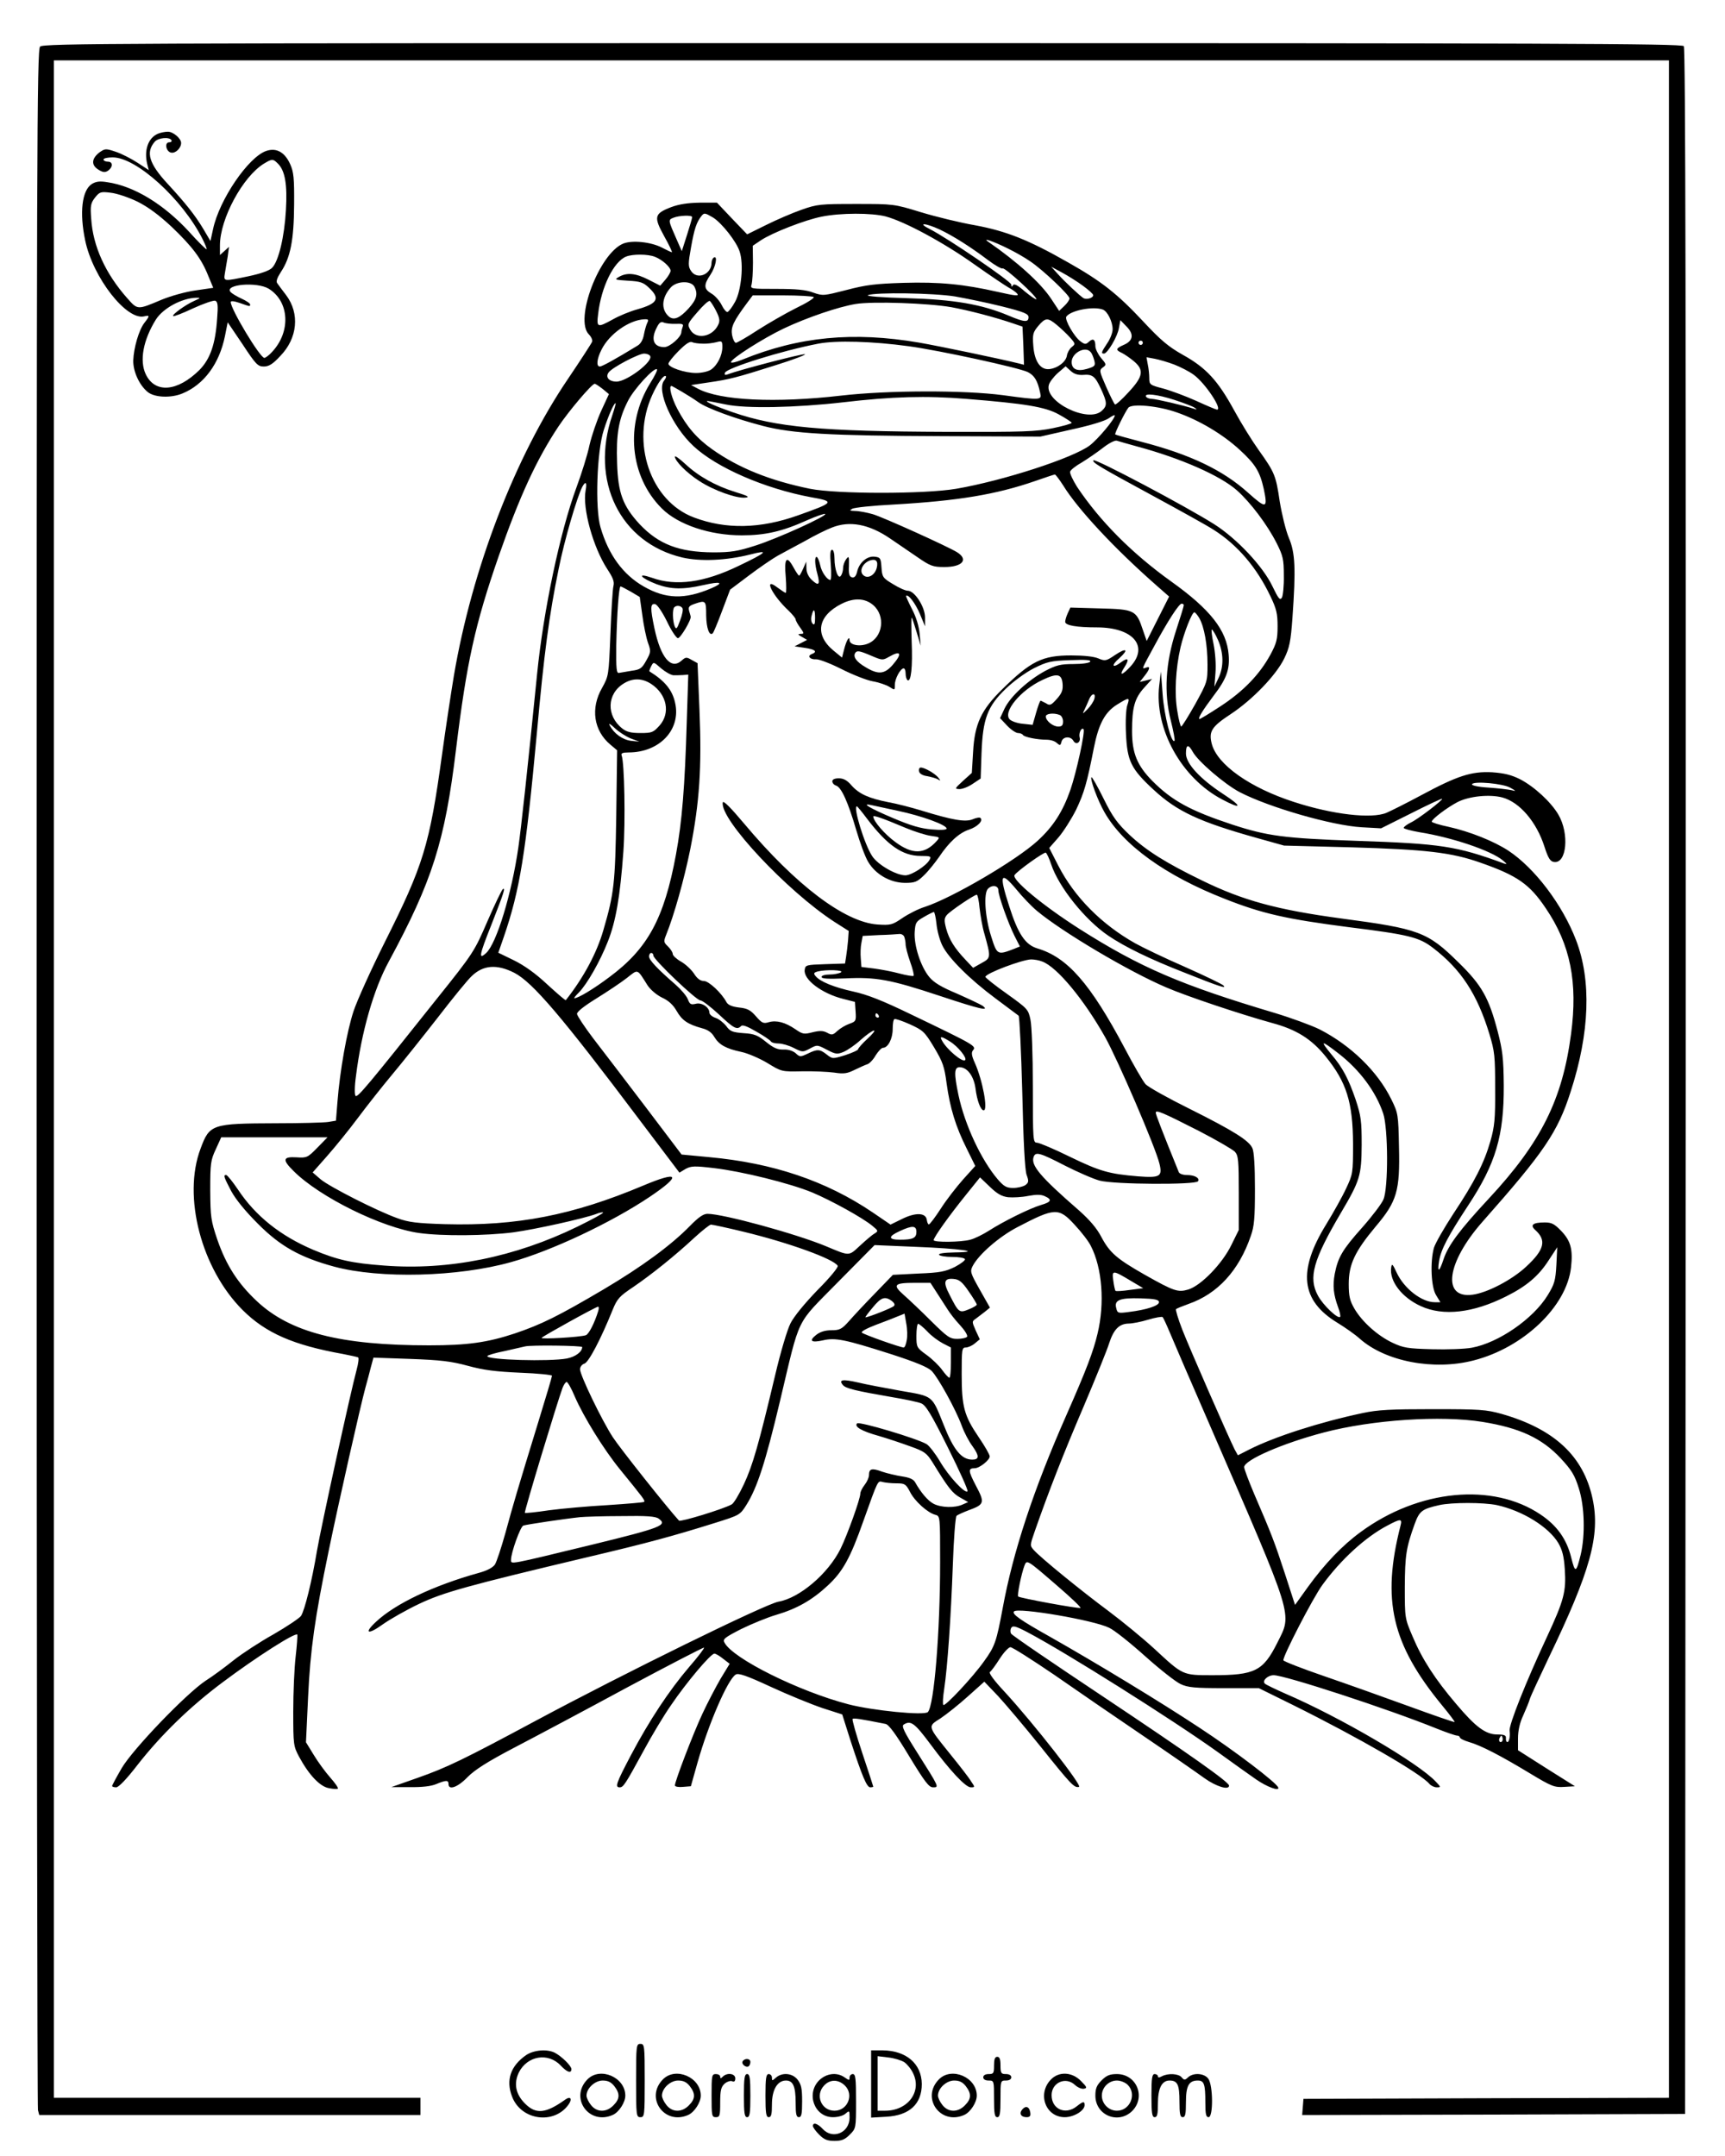 <?xml version="1.0" standalone="no"?>
<!DOCTYPE svg PUBLIC "-//W3C//DTD SVG 20010904//EN"
 "http://www.w3.org/TR/2001/REC-SVG-20010904/DTD/svg10.dtd">
<svg version="1.0" xmlns="http://www.w3.org/2000/svg"
 width="800pt" height="1000pt" viewBox="0 0 800 1000"
 preserveAspectRatio="xMidYMid meet">

<g transform="translate(0,1000) scale(0.1,-0.1)"
fill="#000000" stroke="none">
<path d="M186 9784 c-15 -14 -16 -462 -16 -4782 0 -2622 3 -4777 6 -4789 l6
-23 884 0 884 0 0 40 0 40 -850 0 -850 0 0 4725 0 4725 3745 0 3745 0 0 -4725
0 -4725 -847 -2 -848 -3 -3 -38 -3 -37 888 2 888 3 3 4789 c1 3532 -1 4792 -9
4802 -10 12 -628 14 -3810 14 -3439 0 -3799 -1 -3813 -16z"/>
<path d="M733 9380 c-46 -19 -66 -77 -50 -142 l7 -27 -52 34 c-29 19 -74 42
-101 51 -47 16 -50 15 -76 -3 -36 -28 -39 -58 -6 -79 20 -13 31 -15 44 -7 25
16 26 43 2 43 -12 0 -21 5 -21 10 0 6 19 10 43 10 110 0 323 -194 416 -378 12
-24 21 -46 19 -48 -2 -2 -39 34 -81 81 -118 128 -255 212 -380 230 -35 6 -53
3 -72 -9 -45 -30 -57 -132 -30 -261 36 -173 193 -374 275 -352 25 6 25 2 0
-30 -26 -33 -50 -117 -52 -175 -1 -52 29 -116 68 -147 32 -25 107 -28 160 -6
100 41 171 138 197 265 l13 65 69 -102 c61 -93 71 -103 98 -103 24 0 42 11 77
49 80 82 91 197 27 282 -18 23 -36 48 -41 55 -7 8 -1 25 17 53 44 66 60 148
61 311 1 124 -2 152 -18 188 -25 56 -64 78 -111 62 -83 -28 -218 -226 -247
-363 l-12 -55 -33 56 c-39 65 -83 120 -166 210 -86 93 -102 146 -59 195 16 18
67 23 77 7 3 -5 -1 -10 -10 -10 -24 0 -15 -44 9 -48 20 -4 46 21 46 45 0 21
-38 53 -62 52 -13 0 -33 -4 -45 -9z m556 -139 c33 -33 44 -96 37 -216 -7 -123
-34 -237 -64 -267 -12 -13 -52 -27 -108 -39 -120 -25 -117 -25 -111 14 3 17 9
52 13 77 l6 45 -21 -19 -21 -19 0 45 c0 123 106 319 204 379 38 23 42 23 65 0z
m-652 -176 c50 -25 100 -62 159 -117 96 -92 138 -147 170 -228 l23 -55 -82
-12 c-45 -6 -116 -26 -157 -43 -114 -48 -111 -48 -160 7 -101 114 -159 241
-167 368 -5 62 -2 73 18 99 21 26 26 28 73 22 28 -3 84 -22 123 -41z m609
-404 c96 -59 104 -199 16 -293 -14 -16 -31 -28 -36 -28 -20 0 -156 226 -156
259 0 6 15 5 41 -4 49 -17 49 -18 49 -7 0 5 -18 17 -40 27 -22 10 -45 24 -51
31 -29 35 122 48 177 15z m-346 -57 c-39 -17 -104 -64 -97 -70 3 -3 44 13 93
36 48 22 95 38 102 35 12 -4 14 -21 9 -83 -8 -118 -32 -187 -82 -238 -102
-101 -206 -110 -249 -20 -30 63 -12 159 47 254 34 53 120 99 187 101 22 0 21
-1 -10 -15z"/>
<path d="M3112 9039 c-78 -30 -81 -45 -32 -134 23 -41 39 -75 36 -75 -3 0 -24
10 -47 22 -51 26 -138 35 -179 18 -111 -46 -227 -353 -159 -421 11 -11 18 -27
15 -34 -3 -8 -53 -85 -111 -171 -246 -362 -446 -882 -530 -1378 -13 -78 -38
-242 -55 -366 -58 -421 -86 -512 -267 -873 -63 -126 -127 -268 -143 -316 -31
-93 -64 -279 -75 -422 l-7 -87 -36 -6 c-20 -3 -129 -6 -242 -6 -298 -1 -308
-4 -350 -118 -84 -222 4 -557 195 -748 107 -107 236 -163 465 -204 36 -7 68
-14 71 -16 4 -2 1 -28 -7 -57 -28 -103 -165 -729 -184 -840 -23 -139 -57 -276
-74 -302 -8 -11 -65 -49 -127 -85 -63 -35 -147 -90 -186 -121 -40 -32 -98 -75
-130 -95 -91 -61 -335 -315 -388 -404 -25 -43 -45 -80 -45 -84 0 -3 8 -6 19
-6 11 0 48 38 98 103 111 142 245 272 398 386 152 114 338 233 344 219 1 -5
-2 -51 -8 -103 -6 -51 -11 -165 -11 -253 0 -155 1 -161 27 -210 46 -85 97
-139 139 -146 20 -4 38 -5 41 -2 3 3 -13 26 -36 52 -23 26 -58 74 -77 106
l-35 57 10 213 c10 214 31 364 95 673 46 224 147 672 171 760 8 28 19 70 25
94 l12 44 171 -6 c140 -5 190 -11 267 -32 73 -20 130 -27 243 -32 81 -3 147
-10 147 -14 0 -5 -29 -102 -64 -216 -97 -316 -115 -377 -152 -513 -19 -68 -41
-135 -49 -147 -10 -14 -36 -28 -73 -38 -209 -58 -389 -143 -479 -228 -57 -53
-37 -61 31 -12 35 25 111 68 170 96 112 53 218 83 791 219 267 63 385 95 583
157 111 35 114 36 143 82 51 81 89 199 156 481 96 404 70 350 268 552 l171
173 189 -8 c209 -8 320 -24 182 -26 -49 -1 -76 -5 -72 -11 3 -5 30 -10 60 -10
30 0 57 -4 60 -10 3 -5 -18 -21 -46 -36 -45 -22 -69 -27 -170 -31 l-118 -6
-83 -86 c-46 -47 -100 -105 -121 -129 -33 -37 -43 -42 -81 -42 -29 0 -52 -7
-70 -21 -36 -28 -25 -38 30 -26 58 14 104 4 317 -64 114 -37 170 -60 188 -78
30 -31 110 -175 139 -253 11 -31 34 -75 51 -97 31 -44 31 -61 -2 -61 -50 0
-87 45 -134 165 -54 134 -46 128 -197 154 -73 13 -163 30 -200 39 -70 16 -90
13 -69 -12 13 -16 59 -27 227 -56 60 -10 122 -23 136 -29 21 -8 46 -48 124
-205 54 -108 95 -199 91 -203 -12 -12 -87 69 -128 139 -22 37 -50 73 -62 80
-47 27 -312 106 -322 96 -15 -15 21 -36 100 -58 38 -11 104 -33 145 -48 68
-24 78 -32 105 -75 73 -119 92 -143 128 -163 l37 -21 -25 -11 c-36 -17 -100
-15 -135 3 -27 14 -59 52 -86 100 -8 14 -26 22 -60 27 -27 4 -69 14 -93 22
-48 18 -61 14 -61 -16 0 -11 -9 -31 -20 -45 -11 -14 -20 -32 -20 -40 0 -25
-61 -194 -92 -257 -58 -116 -190 -228 -288 -245 -61 -11 -715 -332 -1125 -552
-330 -177 -411 -217 -548 -265 l-122 -43 86 0 c55 -1 99 4 122 14 46 19 57 19
57 0 0 -30 43 -15 89 33 34 34 92 71 216 136 94 49 329 174 523 279 194 104
355 187 357 185 3 -2 -28 -43 -69 -90 -93 -109 -185 -248 -270 -409 -69 -131
-75 -149 -52 -149 17 0 26 14 111 170 37 69 94 164 127 211 71 105 184 239
201 239 7 0 25 -11 41 -24 l30 -23 -42 -69 c-22 -38 -61 -112 -85 -164 -43
-92 -127 -312 -127 -331 0 -6 17 -9 37 -7 l37 3 31 110 c50 177 140 386 177
408 12 8 49 -4 163 -57 80 -37 188 -81 238 -98 l93 -30 37 -117 c56 -172 77
-221 93 -221 8 0 14 2 14 3 0 2 -23 72 -51 156 -28 84 -48 155 -45 158 5 5 33
1 153 -23 15 -3 47 -46 109 -149 73 -120 92 -145 111 -145 29 0 30 -2 -75 164
-59 93 -72 120 -61 127 33 21 51 7 124 -91 91 -123 163 -200 187 -200 20 0 20
1 2 27 -9 16 -52 71 -94 123 -111 138 -109 131 -48 170 28 19 85 64 127 102
l76 68 64 -67 c35 -38 123 -142 196 -233 144 -180 157 -193 179 -188 18 3
-209 293 -344 440 -49 52 -76 89 -69 93 6 4 26 31 45 61 19 30 42 54 50 54 9
0 100 -58 203 -128 102 -71 287 -198 411 -282 124 -84 252 -173 285 -197 54
-39 115 -58 115 -35 0 16 -184 146 -589 416 -228 152 -418 281 -422 289 -4 7
-4 19 1 27 7 11 20 8 72 -19 181 -95 677 -408 885 -557 70 -51 151 -108 178
-127 50 -35 110 -57 103 -38 -7 22 -203 171 -363 276 -178 118 -483 303 -695
423 -139 78 -179 106 -167 118 19 19 368 -40 441 -76 24 -11 99 -71 167 -132
68 -61 142 -119 164 -129 33 -16 67 -19 201 -19 l162 0 160 -79 c306 -152 591
-317 631 -365 8 -9 23 -16 34 -16 20 0 20 1 -4 26 -78 85 -445 300 -699 409
-47 21 -89 41 -94 46 -14 13 13 39 41 39 52 0 529 -156 752 -246 47 -19 91
-34 98 -34 7 0 13 -4 13 -8 0 -5 19 -15 43 -22 56 -16 148 -64 282 -145 101
-61 114 -66 160 -63 l49 3 -132 83 -132 84 0 55 c0 36 8 72 24 106 13 29 27
63 31 77 4 14 44 99 87 190 194 403 240 569 204 738 -42 198 -177 324 -422
394 -72 20 -101 22 -319 22 -194 0 -256 -3 -325 -18 -199 -42 -410 -110 -528
-170 l-51 -26 -15 27 c-29 58 -210 471 -243 556 -19 49 -32 92 -29 95 3 3 30
14 58 24 135 47 234 155 289 316 16 45 19 84 19 218 0 103 -4 173 -12 189 -16
35 -85 79 -293 183 -99 49 -190 100 -202 113 -12 13 -56 89 -98 169 -159 299
-265 420 -404 461 -56 17 -90 67 -131 197 -48 148 -40 165 35 75 26 -32 68
-76 93 -97 117 -98 427 -282 601 -356 95 -41 343 -124 491 -165 112 -30 182
-74 247 -154 98 -120 127 -214 128 -406 0 -137 -1 -141 -32 -207 -17 -37 -59
-112 -92 -166 -134 -217 -118 -354 51 -457 36 -22 83 -55 104 -74 119 -106
343 -149 528 -101 231 59 432 250 452 432 9 82 -1 122 -45 168 -32 33 -44 40
-77 40 -56 0 -70 -12 -43 -36 52 -47 41 -91 -42 -168 -66 -62 -181 -122 -249
-131 -145 -20 -121 150 46 339 284 321 348 414 408 602 89 274 97 517 25 704
-63 164 -191 333 -313 414 -67 44 -179 89 -278 111 -43 9 -78 20 -78 24 0 12
72 66 120 91 53 27 148 37 208 21 80 -22 158 -113 195 -229 17 -53 27 -68 44
-70 59 -9 72 132 20 220 -34 58 -112 130 -178 164 -40 20 -73 28 -129 32 -96
5 -161 -16 -330 -107 -69 -37 -141 -73 -160 -81 -69 -29 -250 -8 -428 50 -205
66 -356 173 -382 269 -15 58 -2 80 88 139 100 66 210 180 248 258 24 50 30 77
38 189 16 228 13 301 -17 371 -14 34 -32 107 -42 168 -18 121 -23 134 -98 239
-30 42 -81 124 -113 183 -76 139 -130 198 -238 258 -69 39 -103 68 -186 157
-117 125 -191 184 -345 271 -186 106 -288 146 -432 173 -70 12 -184 40 -253
61 -124 38 -126 38 -300 38 -165 0 -180 -1 -253 -27 -43 -15 -117 -47 -165
-71 l-87 -43 -70 73 -70 74 -80 0 c-55 -1 -96 -7 -133 -21z m195 -48 c41 -26
108 -111 123 -157 20 -58 8 -182 -21 -234 -13 -24 -29 -45 -35 -47 -5 -2 -18
13 -27 32 -10 20 -31 44 -47 53 -36 21 -38 40 -5 88 24 36 35 91 15 79 -5 -3
-10 -14 -10 -23 0 -55 -67 -82 -95 -39 -14 21 -14 33 0 111 15 84 25 115 48
144 13 16 16 15 54 -7z m801 5 c89 -24 270 -122 409 -221 72 -51 145 -100 161
-109 15 -8 34 -21 40 -29 9 -11 -11 -9 -90 9 -159 36 -272 47 -439 42 -128 -4
-172 -9 -263 -33 -106 -27 -109 -28 -155 -12 -33 13 -80 17 -169 17 -122 0
-123 0 -116 22 3 12 6 57 6 100 l-1 78 37 25 c54 36 206 95 282 110 88 18 233
18 298 1z m-898 -3 c0 -5 -11 -42 -24 -83 l-24 -75 -22 50 c-42 95 -42 95 -17
105 27 11 87 13 87 3z m1147 -57 c62 -29 147 -83 226 -143 32 -24 62 -41 67
-38 10 6 164 -135 156 -143 -3 -2 -26 14 -53 36 -33 29 -50 38 -55 29 -6 -9
-8 -8 -8 3 -1 15 -293 214 -377 257 -62 31 -23 30 44 -1z m318 -89 c33 -16 80
-43 104 -60 58 -39 181 -156 181 -171 0 -7 -11 -23 -24 -35 l-24 -23 -37 56
c-48 73 -159 173 -291 264 -33 22 23 3 91 -31z m-1638 -38 c34 -13 73 -48 73
-65 0 -7 -11 -26 -24 -41 l-24 -28 -55 28 c-59 30 -99 34 -136 13 -23 -13 -20
-14 42 -18 57 -3 71 -8 97 -33 53 -50 40 -73 -55 -100 -33 -9 -84 -30 -112
-46 -73 -40 -77 -39 -69 25 14 124 72 243 130 266 30 12 100 12 133 -1z m1986
-135 c26 -19 47 -38 47 -43 0 -13 -30 -22 -45 -14 -17 11 -83 72 -120 113
l-30 33 50 -27 c28 -15 71 -42 98 -62z m-1803 -3 c18 -34 11 -60 -26 -101 -41
-45 -68 -57 -91 -39 -39 33 -35 89 9 137 28 29 92 31 108 3z m1209 -46 c51 -9
149 -29 217 -46 104 -26 124 -35 124 -50 0 -25 -19 -24 -92 7 -126 53 -255 75
-473 81 -113 3 -191 9 -180 14 36 14 305 10 404 -6z m-655 -3 c3 -5 -34 -28
-82 -51 -48 -24 -128 -70 -178 -102 -50 -33 -96 -59 -101 -59 -6 0 -14 16 -18
36 -6 37 5 62 72 152 l24 32 139 0 c76 0 141 -4 144 -8z m-453 -64 c16 -32 19
-46 10 -64 -26 -57 -103 -71 -130 -23 -14 25 -13 28 34 82 26 31 52 54 57 51
4 -3 18 -24 29 -46z m1092 17 c81 -15 201 -46 291 -77 l38 -13 4 -88 3 -89
-23 6 c-84 21 -366 80 -464 97 -304 52 -557 28 -819 -79 -29 -12 -53 -17 -53
-12 0 16 148 110 244 156 110 52 255 101 334 114 79 13 339 4 445 -15z m702
-11 c21 -8 45 -56 45 -91 0 -16 -11 -45 -25 -65 -27 -41 -30 -48 -15 -48 16 0
63 79 69 118 l7 37 27 -28 c37 -36 33 -67 -10 -86 -39 -17 -41 -24 -10 -38 12
-6 37 -23 55 -38 49 -41 44 -71 -24 -144 -31 -34 -59 -59 -63 -57 -4 3 -22 39
-41 82 -32 73 -33 77 -15 90 17 12 16 15 -9 44 -14 17 -26 42 -26 54 0 31 -10
39 -30 21 -14 -13 -19 -13 -38 1 -29 20 -75 100 -67 115 19 29 125 50 170 33z
m-2113 -61 c-5 -10 -12 -35 -16 -56 -4 -23 -15 -42 -29 -50 -103 -63 -165 -97
-175 -97 -18 0 -14 36 8 79 36 72 128 137 198 140 19 1 21 -2 14 -16z m1899
-10 c19 -16 46 -41 61 -58 26 -29 26 -31 8 -45 -10 -8 -20 -26 -22 -39 -4 -29
-43 -59 -82 -63 -41 -4 -69 36 -74 110 -4 52 -1 61 23 90 33 39 44 40 86 5z
m-1767 5 c31 1 37 -1 32 -14 -3 -9 -6 -19 -6 -24 0 -23 -54 -70 -79 -70 -50 0
-64 36 -35 91 11 23 20 29 32 23 9 -4 34 -7 56 -6z m126 -92 c19 -1 47 3 63 7
25 7 27 5 27 -23 0 -38 -23 -84 -52 -104 -13 -9 -43 -16 -70 -16 -52 0 -128
26 -128 43 0 6 21 33 47 59 33 33 52 46 63 41 8 -4 31 -7 50 -7z m955 -12
c146 -20 512 -100 552 -120 31 -16 45 -40 57 -96 8 -34 4 -35 -172 -11 -181
24 -536 23 -752 -2 -303 -35 -560 -23 -663 32 l-32 17 80 12 c97 14 129 22
315 81 80 25 140 48 133 50 -10 4 -306 -73 -357 -93 -14 -5 -17 -3 -14 7 7 22
262 102 433 135 82 16 253 11 420 -12z m1085 16 c0 -5 -4 -10 -10 -10 -5 0
-10 5 -10 10 0 6 5 10 10 10 6 0 10 -4 10 -10z m-242 -43 c6 -6 13 -24 17 -39
6 -24 3 -28 -34 -39 -45 -13 -71 -2 -71 32 0 42 64 76 88 46z m-2043 -18 c16
-25 -108 -119 -156 -119 -35 0 -53 21 -36 43 17 23 137 86 164 87 12 0 25 -5
28 -11z m2431 -40 c28 -11 70 -32 91 -48 53 -39 134 -161 107 -161 -4 0 -47
18 -97 41 -49 22 -119 48 -153 57 -61 16 -64 18 -64 48 0 17 -3 46 -7 64 l-6
33 38 -7 c21 -4 62 -16 91 -27z m-425 -48 c46 4 57 -5 85 -65 29 -63 30 -78 3
-102 -63 -57 -265 42 -245 120 3 13 22 38 42 56 l36 31 23 -21 c15 -14 33 -20
56 -19z m-2006 -39 c-117 -190 -95 -431 54 -580 76 -76 223 -125 371 -125 109
0 188 18 303 70 43 19 81 32 84 29 9 -9 -219 -113 -322 -146 -84 -27 -115 -32
-197 -32 -159 1 -253 37 -342 131 -77 84 -100 144 -104 282 -5 135 7 204 49
287 27 56 124 161 136 149 3 -3 -11 -32 -32 -65z m65 13 c-37 -45 37 -212 136
-304 107 -100 330 -197 544 -237 113 -20 111 -24 -58 -84 -176 -63 -336 -66
-484 -10 -202 76 -294 347 -193 568 26 57 54 96 63 87 3 -2 -1 -11 -8 -20z
m-285 -39 l29 -24 -36 -78 c-20 -44 -44 -115 -54 -158 -9 -44 -37 -133 -61
-198 -76 -206 -153 -572 -182 -863 -46 -458 -74 -715 -87 -805 -31 -216 -101
-445 -149 -490 -37 -34 -33 -12 24 131 58 148 66 174 53 165 -5 -3 -37 -70
-71 -148 -61 -141 -64 -147 -237 -363 -319 -401 -366 -457 -375 -448 -5 5 -5
44 2 93 25 202 82 402 152 530 202 374 260 556 312 985 49 402 88 579 198 896
97 278 176 449 277 601 48 72 155 198 168 198 4 0 20 -11 37 -24z m366 -12
c24 -14 59 -36 77 -49 40 -29 174 -78 302 -111 136 -35 306 -45 829 -47 l456
-2 145 33 c88 19 156 40 172 52 16 11 28 17 28 13 0 -17 -77 -109 -116 -139
-77 -58 -399 -163 -619 -201 -146 -25 -554 -25 -679 0 -185 38 -330 96 -453
183 -72 51 -119 106 -162 188 -26 49 -41 106 -27 106 2 0 23 -12 47 -26z
m2286 -39 c43 -14 85 -30 93 -36 13 -9 12 -10 -3 -5 -48 16 -178 46 -196 46
-11 0 -23 5 -26 10 -11 18 52 11 132 -15z m-967 5 c274 -22 367 -37 430 -72
33 -18 60 -36 60 -39 0 -4 -39 -15 -87 -25 -78 -16 -133 -18 -493 -17 -582 2
-789 21 -992 91 -81 28 -132 51 -117 52 4 0 42 -7 85 -16 94 -20 325 -15 544
10 229 27 387 31 570 16z m-1640 -75 c-105 -306 36 -593 325 -661 84 -19 202
-14 314 14 92 24 78 10 -54 -53 -159 -77 -290 -95 -401 -55 -75 26 -54 -1 22
-30 66 -24 122 -25 215 -4 83 19 100 12 37 -15 -123 -52 -210 -50 -313 9 -96
55 -163 147 -200 274 -26 88 -17 353 15 451 22 69 47 125 55 125 2 0 -5 -25
-15 -55z m2618 12 c104 -36 214 -102 292 -174 73 -67 93 -101 111 -181 19 -91
12 -93 -71 -19 -117 106 -269 179 -497 238 -65 17 -119 32 -121 34 -4 4 46
105 61 124 17 20 138 9 225 -22z m-184 -158 c201 -54 385 -135 462 -203 63
-56 141 -159 185 -246 29 -58 33 -74 33 -150 1 -47 -4 -93 -9 -102 -9 -14 -16
-5 -44 53 -44 92 -164 220 -269 287 -129 82 -552 306 -561 297 -8 -9 29 -31
269 -161 129 -70 259 -142 288 -161 111 -70 201 -176 264 -309 28 -58 33 -81
33 -139 0 -60 -5 -79 -33 -131 -50 -92 -125 -170 -232 -240 -52 -34 -96 -61
-98 -59 -6 6 17 42 67 109 59 77 75 121 69 190 -9 113 -86 210 -265 338 -183
131 -332 281 -438 440 -20 32 -35 64 -32 71 3 8 27 27 54 42 26 16 70 46 97
67 28 22 55 36 65 34 9 -3 52 -15 95 -27z m-343 -181 c67 -109 237 -292 433
-464 l58 -51 -52 -103 -52 -103 -18 52 c-30 91 -39 95 -198 99 l-138 4 -12
-26 c-7 -15 -12 -33 -12 -40 0 -17 52 -26 150 -26 165 -1 238 -87 154 -180
-39 -43 -57 -47 -30 -6 25 39 19 49 -14 25 -42 -32 -49 -16 -8 19 45 41 31 49
-22 13 -40 -27 -45 -28 -76 -15 -20 9 -69 14 -126 14 -134 0 -187 -26 -321
-158 -96 -94 -127 -160 -134 -288 l-6 -99 -41 -37 c-39 -36 -40 -37 -16 -38
14 0 42 11 62 25 l36 24 4 118 c6 159 27 216 112 298 35 34 91 75 130 95 62
31 79 35 169 38 72 3 98 1 93 -7 -4 -6 -36 -11 -78 -11 -60 0 -79 -5 -131 -32
-79 -43 -160 -117 -188 -174 l-21 -45 33 -35 c18 -19 41 -34 50 -34 10 0 20
-4 23 -9 7 -10 67 -22 110 -22 17 0 38 -6 47 -15 15 -13 17 -13 22 6 6 24 42
27 55 4 12 -21 35 -8 29 16 -5 19 8 48 18 38 9 -9 -33 -201 -61 -282 -35 -100
-79 -169 -151 -235 -100 -92 -398 -266 -523 -307 -30 -9 -77 -33 -105 -52 -47
-32 -54 -34 -116 -30 -152 11 -379 183 -618 468 -63 75 -97 109 -99 98 -15
-77 299 -412 518 -554 l66 -42 -3 -44 c-2 -23 -6 -57 -9 -75 l-5 -32 -92 -3
c-88 -3 -92 -4 -95 -26 -7 -45 79 -110 178 -135 l55 -14 3 -45 c3 -44 1 -46
-30 -57 -17 -6 -42 -21 -55 -33 -20 -19 -26 -20 -47 -8 -19 10 -35 10 -68 2
-39 -10 -46 -9 -79 14 -47 32 -87 43 -123 33 -26 -8 -33 -4 -60 27 -25 29 -40
37 -79 41 -33 4 -51 12 -58 25 -23 43 -82 98 -105 98 -16 0 -31 11 -46 35 -13
19 -40 44 -60 55 -21 12 -38 28 -38 35 0 8 -10 23 -22 35 -20 19 -21 23 -9 53
37 91 84 259 112 397 43 217 54 379 43 645 l-9 219 -27 15 c-24 14 -28 14 -47
-3 -49 -44 -97 13 -126 150 -20 94 -19 116 3 112 10 -2 32 -34 55 -80 20 -43
44 -78 51 -78 12 0 63 86 59 100 0 3 -4 15 -7 26 -5 18 -1 24 25 33 52 18 54
16 54 -54 1 -59 15 -98 31 -82 3 3 23 50 43 104 l37 98 89 67 c49 37 108 77
131 90 23 13 80 43 126 68 45 26 102 54 126 63 82 33 172 16 269 -50 32 -22
89 -61 126 -86 62 -43 74 -47 127 -47 84 0 113 35 58 69 -44 27 -340 161 -390
176 -28 8 -65 15 -82 15 -25 1 -28 2 -14 10 9 6 97 15 195 20 295 17 472 46
654 109 46 16 87 30 91 30 3 1 21 -23 39 -51z m-2215 -22 c-16 -83 35 -265
100 -365 27 -41 34 -59 29 -79 -4 -15 -10 -115 -14 -222 -8 -194 -8 -195 -39
-251 -54 -94 -39 -198 39 -263 l31 -26 -4 -303 c-5 -315 -10 -361 -60 -532
-31 -107 -92 -220 -174 -324 -2 -2 -40 31 -86 73 -54 51 -108 89 -155 112
l-72 35 25 72 c75 218 102 386 154 949 33 365 57 547 101 760 26 131 85 333
110 381 15 27 22 20 15 -17z m209 -470 l42 -25 12 -85 c6 -47 18 -104 26 -127
14 -39 14 -44 -8 -83 -20 -36 -28 -42 -67 -47 -25 -4 -51 -9 -59 -10 -12 -3
-14 18 -13 126 3 147 12 275 20 275 3 0 24 -11 47 -24z m2565 -63 c0 -5 -16
-57 -36 -118 -49 -150 -57 -289 -24 -418 12 -48 20 -90 17 -93 -14 -15 -48
117 -55 215 l-8 106 -8 -65 c-23 -200 102 -428 292 -528 92 -49 96 -34 5 25
-107 70 -173 141 -173 188 0 42 11 45 31 9 23 -44 148 -151 218 -188 137 -71
428 -155 566 -163 l90 -5 140 70 c77 39 141 69 143 67 5 -5 -112 -95 -145
-110 -18 -9 -33 -20 -33 -25 0 -4 33 -13 73 -20 151 -24 332 -85 387 -131 20
-17 21 -19 5 -14 -220 81 -294 92 -685 105 -336 12 -412 22 -577 76 -193 64
-277 110 -368 201 -71 72 -95 129 -95 233 0 108 12 152 57 201 l36 40 -28 -7
-29 -7 22 28 c26 33 28 47 6 38 -20 -7 -21 -10 40 102 63 117 114 195 126 195
6 0 10 -3 10 -7z m-2325 -14 c4 -6 -1 -31 -11 -57 -14 -39 -18 -43 -25 -27
-10 25 -11 80 -2 88 10 11 31 8 38 -4z m2397 -46 c23 -41 38 -123 38 -215 0
-80 -1 -82 -57 -184 -32 -57 -61 -103 -65 -104 -3 0 -12 32 -18 72 -14 80 -8
196 15 296 16 68 53 162 64 162 4 0 14 -12 23 -27z m87 -102 c26 -61 27 -123
2 -176 l-19 -40 5 65 c3 38 -1 93 -9 133 -8 37 -11 67 -8 67 4 0 17 -22 29
-49z m-2526 -163 c12 0 33 0 45 1 l24 2 -7 -218 c-9 -304 -22 -464 -50 -616
-55 -298 -131 -437 -309 -569 -73 -55 -145 -98 -162 -98 -4 0 6 12 21 27 38
39 98 144 134 236 37 93 57 209 72 417 10 142 5 412 -8 446 -4 10 4 14 32 14
144 0 244 106 216 230 -13 60 -48 102 -119 146 -2 1 2 12 8 24 11 21 11 21 46
-10 19 -16 45 -31 57 -32z m1805 -40 c2 -29 -3 -43 -27 -70 -26 -29 -32 -32
-50 -20 -12 6 -23 12 -25 12 -3 0 -12 -25 -21 -56 l-16 -56 -46 5 c-25 2 -52
12 -60 20 -34 34 50 136 151 183 69 33 90 29 94 -18z m-1907 -1 c72 -48 89
-134 38 -192 -29 -32 -35 -35 -89 -35 -43 0 -64 5 -84 21 -75 59 -72 161 7
209 42 26 86 25 128 -3z m2054 -69 c-4 -13 -18 -34 -32 -48 -23 -23 -24 -23
-14 -3 6 12 15 33 21 47 12 32 34 35 25 4z m153 -29 c-6 -18 -9 -73 -6 -134 6
-125 23 -161 128 -258 109 -101 212 -149 480 -224 l125 -35 310 -8 c348 -10
467 -24 600 -71 172 -60 229 -100 304 -212 114 -168 149 -343 117 -583 -40
-304 -139 -503 -382 -764 -135 -145 -188 -217 -209 -280 -20 -61 -30 -65 -21
-9 9 54 41 115 135 258 128 194 166 324 165 556 -1 127 -6 165 -28 250 -41
157 -74 216 -183 322 -143 141 -182 155 -543 203 -296 40 -455 83 -645 176
-169 82 -259 139 -336 211 -58 55 -79 84 -121 169 -28 57 -54 102 -56 99 -8
-8 29 -108 60 -162 86 -152 284 -295 558 -402 174 -69 287 -94 572 -131 282
-35 329 -47 393 -96 130 -99 206 -215 262 -399 25 -82 27 -104 27 -255 1 -141
-3 -176 -22 -243 -29 -101 -73 -188 -172 -337 -43 -66 -84 -137 -90 -158 -18
-65 -13 -183 10 -219 l20 -33 -26 0 c-61 0 -143 64 -177 138 -18 39 -22 43
-25 24 -10 -63 49 -140 137 -180 104 -48 243 -32 396 45 94 47 150 94 197 167
l40 61 -4 -82 c-4 -73 -9 -89 -40 -140 -67 -110 -228 -221 -352 -244 -32 -6
-116 -9 -185 -7 -112 3 -132 6 -183 30 -68 32 -140 96 -176 157 -22 38 -27 58
-27 116 0 91 29 151 124 265 100 118 114 166 109 372 -3 148 -4 155 -35 218
-64 131 -189 252 -334 326 -37 18 -129 52 -205 75 -436 130 -625 211 -907 390
-168 107 -315 228 -302 250 12 19 138 109 145 104 5 -3 16 -27 25 -54 35 -105
156 -257 265 -331 77 -52 191 -108 355 -172 163 -65 195 -75 179 -59 -5 6 -86
45 -178 86 -92 40 -196 90 -230 109 -157 88 -283 215 -358 361 l-42 82 43 49
c23 27 60 85 82 129 37 78 50 123 82 286 22 111 51 165 106 200 58 36 62 36
49 -2z m-314 -45 c9 -3 16 -17 16 -30 0 -18 -5 -24 -22 -24 -25 0 -58 27 -58
47 0 13 36 18 64 7z m-1989 -109 l40 -15 -39 4 c-39 5 -79 34 -98 71 -7 13 2
8 23 -12 19 -18 52 -39 74 -48z m4080 -229 c27 -15 27 -17 5 -11 -14 3 -62 9
-107 12 -50 3 -80 10 -76 16 9 15 144 3 178 -17z m-2375 -475 c0 -25 45 -152
76 -214 l24 -47 -27 -11 c-78 -30 -79 -29 -107 60 -28 88 -35 198 -14 219 19
19 48 15 48 -7z m-87 -83 c4 -35 13 -88 22 -118 31 -111 31 -113 -13 -137
l-39 -22 -35 37 c-52 55 -76 94 -90 145 -10 38 -9 48 3 63 15 18 127 94 139
94 4 0 10 -28 13 -62z m-200 -73 c3 -31 15 -76 27 -100 28 -58 127 -157 247
-246 54 -40 102 -76 107 -80 4 -4 12 -164 17 -356 5 -225 12 -360 20 -382 11
-30 10 -36 -6 -48 -11 -7 -36 -13 -56 -13 -31 0 -43 7 -71 39 -78 91 -154 255
-183 392 -21 100 -20 129 5 129 36 0 66 -41 74 -98 7 -57 24 -102 38 -102 21
0 -5 140 -41 220 -15 33 -17 48 -9 58 17 20 13 23 -287 167 -132 64 -203 92
-268 106 -90 20 -154 46 -175 72 -10 12 -8 16 10 21 39 10 125 7 108 -4 -8 -5
-32 -10 -52 -10 -22 0 -38 -5 -38 -11 0 -9 31 -10 110 -7 143 7 209 -5 438
-81 187 -62 234 -73 199 -46 -11 7 -64 32 -118 56 -74 31 -107 51 -129 77 -40
48 -72 147 -68 209 3 44 6 49 43 70 22 13 43 23 46 23 3 0 9 -25 12 -55z
m-149 -61 c3 -9 6 -24 6 -35 0 -10 9 -46 21 -80 12 -33 19 -63 16 -65 -3 -3
-33 2 -67 11 -33 9 -87 19 -118 23 l-57 7 -3 40 c-2 21 -1 54 3 72 l6 32 77 4
c42 1 84 4 93 5 9 1 20 -5 23 -14z m-1164 -86 c0 -18 199 -208 218 -208 9 0
48 -30 86 -65 70 -66 84 -73 103 -54 7 7 28 -1 71 -26 34 -19 64 -40 67 -45 3
-6 20 -10 36 -10 16 0 48 -9 71 -21 40 -20 41 -20 75 -2 33 18 34 17 78 -6 40
-21 48 -22 77 -10 17 7 54 32 80 56 27 24 54 43 61 43 7 0 -7 -17 -31 -39 -23
-21 -42 -43 -42 -47 0 -5 -27 -17 -60 -28 -59 -18 -59 -18 -86 3 -32 25 -43
26 -88 4 -34 -16 -37 -16 -56 2 -13 11 -34 18 -56 17 -28 -1 -46 7 -81 35 -38
31 -54 38 -105 41 -51 4 -62 8 -80 33 -12 15 -34 33 -50 38 -15 5 -28 16 -28
24 0 25 -36 49 -64 41 -22 -5 -27 -2 -36 21 -6 16 -32 46 -58 69 -82 71 -122
113 -122 130 0 9 5 16 10 16 6 0 10 -5 10 -12z m1804 -28 c68 -25 193 -176
291 -350 57 -101 234 -511 252 -587 15 -60 3 -67 -100 -59 -133 11 -176 23
-316 91 -73 36 -142 65 -152 65 -18 0 -19 11 -19 260 0 149 -5 281 -11 310
-10 49 -14 52 -110 121 -54 38 -99 74 -99 78 0 16 170 80 212 81 15 0 38 -4
52 -10z m-2449 -52 c85 -44 220 -202 583 -685 l183 -242 28 17 c26 14 41 15
133 4 128 -15 351 -70 455 -113 88 -37 235 -118 279 -155 28 -23 28 -24 9 -36
-11 -6 -41 -32 -67 -56 -53 -49 -46 -49 -158 -2 -137 57 -476 150 -549 150
-19 0 -42 -16 -81 -56 -88 -90 -223 -189 -400 -294 -212 -125 -289 -163 -413
-205 -127 -42 -220 -55 -397 -55 -413 0 -645 60 -800 206 -88 83 -141 166
-182 284 -30 89 -32 104 -33 230 0 124 2 139 26 190 l25 55 247 0 246 0 -47
-48 c-45 -46 -49 -48 -96 -45 -65 4 -68 -11 -14 -64 121 -121 410 -263 582
-287 107 -15 310 -13 436 3 103 14 327 64 384 85 16 7 31 9 33 7 3 -3 -51 -32
-118 -65 -291 -142 -598 -204 -897 -181 -150 11 -217 26 -329 73 -153 65 -268
157 -349 279 -25 37 -50 68 -55 68 -14 0 -12 -7 23 -74 21 -39 66 -94 123
-151 105 -106 197 -157 355 -200 212 -57 574 -48 820 21 187 52 465 183 645
304 148 100 134 121 -32 51 -328 -138 -586 -188 -919 -179 -130 4 -170 9 -219
27 -94 33 -316 146 -358 181 l-37 32 67 76 c38 43 102 122 143 177 41 55 112
145 158 200 46 55 141 174 212 265 70 91 141 178 158 193 53 51 116 56 197 15z
m618 -58 c13 -20 41 -44 67 -57 31 -14 52 -34 68 -62 25 -44 52 -62 117 -80
28 -7 46 -20 58 -41 22 -36 54 -54 125 -69 29 -6 83 -29 120 -51 67 -41 67
-41 162 -39 52 1 119 -2 149 -6 45 -7 61 -4 95 13 23 11 49 23 59 26 9 3 27
21 38 41 12 19 27 35 34 35 23 0 45 42 45 87 0 23 3 44 8 46 4 3 36 -8 72 -24
61 -28 68 -34 112 -107 40 -67 48 -89 58 -167 16 -115 42 -200 93 -302 l40
-81 -56 -62 c-31 -35 -78 -95 -104 -136 -26 -40 -51 -73 -55 -73 -4 -1 -8 9
-10 22 -5 33 -54 34 -117 2 l-51 -25 -82 56 c-217 147 -464 230 -760 257
l-127 12 -168 222 c-92 121 -201 264 -242 317 -40 53 -74 104 -75 113 -1 10
32 36 90 72 50 31 113 73 140 94 55 43 47 46 97 -33z m1072 -140 c3 -5 1 -10
-4 -10 -6 0 -11 5 -11 10 0 6 2 10 4 10 3 0 8 -4 11 -10z m331 -121 c36 -22
80 -76 70 -86 -12 -12 -85 49 -107 90 -13 22 -4 22 37 -4z m1800 -54 c99 -76
175 -178 209 -280 23 -69 24 -345 1 -398 -8 -20 -53 -79 -99 -131 -92 -103
-112 -138 -127 -215 -10 -55 -6 -95 16 -155 8 -21 12 -41 9 -44 -10 -11 -80
55 -103 99 -45 83 -22 165 107 384 88 149 95 172 96 315 0 111 -3 134 -28 210
-33 96 -60 148 -112 209 -55 67 -49 68 31 6z m-645 -361 c81 -42 155 -85 166
-96 16 -18 18 -39 18 -192 l0 -171 -34 -69 c-42 -87 -141 -189 -200 -207 -48
-14 -65 -9 -203 69 -128 73 -161 101 -200 174 -21 41 -55 80 -102 122 -184
160 -227 212 -212 251 9 24 30 18 144 -41 59 -30 132 -62 162 -70 68 -18 445
-20 456 -3 9 15 -15 29 -52 29 -18 0 -34 6 -37 13 -80 197 -107 268 -107 276
0 15 32 1 201 -85z m-886 -307 c22 -2 64 0 93 6 38 7 60 7 77 -1 36 -16 31
-27 -17 -41 -51 -15 -173 -75 -243 -120 -27 -17 -65 -36 -85 -41 -43 -12 -170
-13 -170 -2 0 13 73 115 149 209 l66 82 45 -43 c34 -33 55 -45 85 -49z m309
-128 c31 -33 65 -77 75 -98 53 -103 65 -266 31 -407 -20 -84 -52 -168 -145
-379 -151 -342 -247 -632 -295 -895 -29 -155 -36 -176 -86 -245 -53 -75 -181
-211 -189 -203 -4 4 -2 37 4 75 15 100 31 328 40 576 4 120 12 221 17 226 5 5
30 16 56 26 74 27 76 35 34 114 -36 69 -37 81 -6 81 23 0 70 38 70 55 0 8 -23
48 -51 89 -68 100 -79 142 -79 293 0 114 1 123 19 123 10 0 29 8 42 19 l23 19
-19 41 c-18 41 -18 42 1 55 10 8 29 22 42 32 l23 19 -47 83 c-44 78 -46 85
-33 110 28 54 124 137 207 180 174 91 192 92 266 11z m-1532 -33 c206 -50 414
-125 433 -157 4 -6 -36 -55 -93 -112 -60 -62 -110 -123 -126 -155 -15 -29 -47
-137 -71 -240 -77 -324 -104 -418 -145 -506 -22 -47 -47 -89 -57 -94 -40 -22
-237 -82 -244 -75 -54 59 -273 335 -307 387 -52 80 -152 288 -152 315 0 11 9
23 20 26 20 6 76 113 131 249 21 52 32 64 95 106 85 58 196 147 284 229 36 33
70 60 77 61 7 0 77 -15 155 -34z m798 0 c0 -28 -16 -36 -76 -36 -56 0 -56 15
-1 40 58 27 77 26 77 -4z m998 -229 l54 -32 -62 -8 c-34 -5 -64 -7 -67 -4 -2
3 -7 24 -10 48 -7 49 -3 49 85 -4z m-756 -46 c21 -30 38 -58 38 -62 0 -4 -17
-14 -37 -22 -44 -18 -47 -16 -89 67 -31 59 -26 78 18 74 26 -2 40 -13 70 -57z
m-146 -9 c17 -26 39 -60 49 -76 10 -16 35 -49 57 -72 22 -24 37 -48 33 -54 -3
-5 -24 -10 -45 -10 -35 0 -46 8 -122 83 -45 45 -103 100 -127 121 -53 47 -45
56 54 56 l70 0 31 -48z m-210 -36 c12 -10 16 -18 9 -24 -9 -9 -118 -52 -131
-52 -3 0 12 20 33 45 39 48 57 54 89 31z m1239 -6 c0 -16 -57 -35 -138 -45
-51 -7 -55 -6 -60 17 -11 38 16 49 113 46 66 -2 85 -6 85 -18z m-2601 -42
c-17 -55 -43 -106 -57 -111 -25 -9 -213 -20 -205 -12 10 10 250 143 261 144 5
1 5 -9 1 -21z m1431 -135 c-3 -18 -9 -33 -14 -33 -15 0 -185 60 -194 69 -5 5
23 20 65 36 40 15 87 33 103 40 l30 12 8 -46 c5 -25 6 -61 2 -78z m1220 37
c15 -36 100 -234 190 -440 390 -899 378 -861 309 -999 -66 -132 -104 -151
-301 -151 -140 0 -136 -1 -270 123 -51 47 -146 125 -210 173 -128 95 -316 248
-348 284 -19 21 -19 22 4 88 65 186 133 360 226 577 56 132 110 265 119 295
21 64 46 90 90 91 17 0 58 8 91 18 33 10 63 15 67 12 3 -3 18 -35 33 -71z
m-1124 4 c18 -20 51 -44 72 -55 l37 -19 0 -70 c0 -39 -3 -70 -7 -70 -5 0 -19
16 -33 35 -14 20 -46 51 -72 70 -47 34 -48 36 -48 90 0 30 4 55 8 55 4 0 24
-16 43 -36z m-1601 -72 c0 -22 -31 -45 -71 -53 -80 -15 -369 -7 -369 11 0 4
37 15 83 24 45 10 87 20 92 21 23 7 265 4 265 -3z m-35 -228 c41 -95 135 -247
210 -339 109 -134 118 -145 112 -151 -3 -3 -79 -9 -168 -15 -90 -5 -213 -16
-273 -24 -59 -9 -110 -14 -112 -12 -4 4 152 519 175 580 6 15 14 27 19 27 5 0
22 -30 37 -66z m4210 -119 c173 -28 275 -75 363 -169 51 -55 65 -78 84 -139
27 -84 30 -217 9 -307 -21 -86 -26 -88 -44 -15 -21 86 -66 149 -142 200 -222
150 -566 117 -835 -81 -85 -62 -166 -147 -243 -253 l-61 -85 -47 145 c-48 147
-62 183 -143 371 -25 59 -46 115 -46 123 0 33 179 111 370 161 225 59 543 80
735 49z m-2718 -285 c39 0 44 -3 63 -39 21 -43 82 -98 118 -107 22 -6 22 -7
22 -218 0 -328 -28 -668 -57 -697 -17 -17 -256 7 -368 36 -230 60 -536 212
-575 286 -9 16 -1 23 77 63 49 24 122 54 163 66 95 28 166 68 239 136 69 64
104 126 165 299 70 196 66 187 90 181 12 -3 40 -6 63 -6z m2785 -101 c119 -26
240 -101 285 -176 19 -33 26 -62 30 -122 7 -103 -4 -144 -84 -316 -95 -203
-176 -406 -172 -433 4 -22 -2 -52 -10 -52 -5 0 -8 8 -7 18 1 13 -7 17 -39 17
-55 0 -101 34 -192 142 -98 115 -158 208 -202 313 -36 84 -36 86 -36 230 1
146 6 181 46 292 22 60 34 69 114 87 58 13 205 13 267 0z m-3887 -63 c42 -30
12 -42 -307 -120 -396 -96 -378 -93 -378 -70 0 32 43 153 57 158 13 5 195 32
263 39 19 2 105 5 191 5 117 2 160 -1 174 -12z m3440 -33 c-88 -345 -41 -548
193 -833 34 -41 60 -76 58 -77 -2 -2 -97 31 -212 73 -115 42 -292 105 -394
140 -102 35 -186 68 -188 73 -5 15 137 290 181 350 86 118 200 222 301 275 62
33 70 33 61 -1z m-1592 -278 c64 -55 112 -101 108 -103 -11 -4 -282 46 -289
53 -6 5 15 106 29 143 11 29 11 29 152 -93z m2063 -722 c-10 -10 -19 5 -10 18
6 11 8 11 12 0 2 -7 1 -15 -2 -18z"/>
<path d="M3130 7882 c0 -20 55 -76 113 -113 67 -44 174 -82 214 -77 22 2 12 8
-47 26 -93 29 -171 73 -232 130 -27 25 -48 40 -48 34z"/>
<path d="M3853 7380 c3 -38 2 -70 -2 -70 -15 0 -41 37 -47 68 -4 18 -11 35
-15 38 -12 7 -11 -33 2 -79 13 -49 6 -57 -26 -27 -16 15 -25 35 -25 54 l-1 31
-14 -32 c-8 -18 -16 -33 -19 -33 -3 0 -15 18 -27 40 -31 56 -43 41 -35 -46 3
-41 3 -74 0 -74 -3 0 -21 12 -40 26 -66 51 -23 -38 55 -110 17 -17 31 -34 31
-39 0 -5 9 -22 21 -38 19 -27 19 -29 2 -29 -15 -1 -13 -3 6 -14 l24 -14 -29
-15 -29 -15 48 -7 c48 -7 60 -18 31 -29 -22 -9 -7 -26 21 -24 13 1 65 -19 117
-45 51 -26 117 -52 145 -57 29 -5 64 -17 78 -26 25 -16 25 -16 25 10 0 28 26
76 41 76 5 0 9 -11 9 -24 0 -14 4 -27 9 -31 16 -10 24 61 19 180 -2 63 -2 113
0 110 3 -2 13 -33 23 -67 l19 -63 -5 55 c-3 34 -16 78 -35 114 -17 33 -29 60
-28 62 10 10 43 -34 64 -83 l24 -58 0 41 c0 49 -48 124 -80 124 -11 0 -42 14
-69 31 -47 28 -50 33 -53 77 -3 43 -5 47 -32 50 -35 4 -72 -28 -81 -70 -5 -20
-12 -28 -23 -26 -13 3 -17 14 -15 53 1 46 0 48 -13 31 -8 -11 -14 -29 -14 -40
0 -12 -4 -28 -10 -36 -12 -20 -30 27 -30 81 0 23 -5 39 -11 39 -9 0 -10 -21
-6 -70z m213 -14 c-9 -35 -43 -53 -63 -33 -19 18 -3 54 30 67 29 10 41 -2 33
-34z m-17 -172 c59 -50 46 -150 -23 -179 -38 -16 -86 -7 -86 16 0 23 -15 -2
-25 -42 l-10 -39 -39 32 c-90 74 -74 162 38 218 57 28 107 26 145 -6z m-269
-61 c0 -27 -3 -34 -11 -26 -7 7 -9 23 -5 37 9 37 16 32 16 -11z m262 -175 c49
-21 52 -21 80 -5 57 33 64 16 17 -38 -37 -42 -66 -45 -124 -10 -42 24 -60 48
-49 66 8 13 20 11 76 -13z"/>
<path d="M4262 6423 c2 -11 16 -20 38 -23 20 -4 42 -10 50 -15 13 -8 13 -7 1
9 -16 19 -63 46 -81 46 -6 0 -10 -8 -8 -17z"/>
<path d="M3860 6376 c0 -8 8 -17 18 -20 24 -8 55 -76 93 -206 17 -58 41 -124
55 -147 34 -58 101 -97 170 -98 47 0 57 4 89 35 20 19 51 58 70 85 46 69 93
112 139 127 39 13 67 41 53 54 -3 4 -20 1 -36 -6 -34 -14 -93 -4 -236 40 -49
15 -119 33 -154 39 -91 18 -136 38 -171 77 -21 25 -38 34 -60 34 -19 0 -30 -5
-30 -14z m305 -137 c109 -23 225 -65 225 -82 0 -6 -24 -8 -69 -4 -51 4 -98 18
-178 52 -109 46 -152 72 -103 61 14 -3 70 -15 125 -27z m-145 -35 c94 -124
165 -174 250 -174 46 0 50 -2 41 -18 -15 -28 -84 -72 -112 -72 -43 0 -128 49
-154 89 -36 54 -90 231 -71 231 2 0 23 -25 46 -56z m180 -44 c41 -17 94 -34
118 -37 42 -6 42 -6 25 -25 -55 -61 -112 -62 -190 -4 -51 37 -103 98 -103 119
0 7 46 -9 150 -53z"/>
<path d="M2950 350 c0 -163 1 -170 20 -170 19 0 20 7 20 170 0 163 -1 170 -20
170 -19 0 -20 -7 -20 -170z"/>
<path d="M2440 468 c-72 -50 -95 -116 -65 -193 42 -110 195 -131 262 -36 18
26 9 40 -15 23 -91 -65 -136 -70 -187 -19 -44 44 -53 93 -29 144 39 78 136 95
195 32 29 -31 49 -37 49 -16 0 15 -45 59 -77 76 -36 18 -97 13 -133 -11z"/>
<path d="M4040 334 l0 -156 70 4 c108 6 165 59 165 152 -1 94 -72 155 -182
156 l-53 0 0 -156z m154 101 c13 -9 32 -32 41 -52 41 -85 -25 -173 -130 -173
l-35 0 0 126 0 127 50 -6 c27 -3 60 -13 74 -22z"/>
<path d="M4610 420 c0 -36 -2 -40 -25 -40 -16 0 -25 -6 -25 -15 0 -9 9 -15 25
-15 25 0 25 -1 25 -85 0 -69 3 -85 15 -85 12 0 15 16 15 85 0 84 0 85 25 85
16 0 25 6 25 15 0 9 -9 15 -25 15 -22 0 -25 4 -25 40 0 29 -4 40 -15 40 -11 0
-15 -11 -15 -40z"/>
<path d="M3444 439 c-7 -12 15 -31 28 -23 4 3 8 12 8 20 0 17 -26 19 -36 3z"/>
<path d="M2725 356 c-86 -86 7 -216 118 -165 28 13 57 58 57 89 0 85 -116 135
-175 76z m124 -32 c27 -35 26 -59 -4 -89 -33 -34 -77 -33 -104 1 -12 15 -21
34 -21 44 0 34 39 70 75 70 24 0 39 -7 54 -26z"/>
<path d="M3075 356 c-86 -86 7 -216 118 -165 28 13 57 58 57 89 0 85 -116 135
-175 76z m124 -32 c27 -35 26 -59 -4 -89 -33 -34 -77 -33 -104 1 -12 15 -21
34 -21 44 0 34 39 70 75 70 24 0 39 -7 54 -26z"/>
<path d="M3300 280 c0 -93 1 -100 20 -100 18 0 20 7 20 68 0 56 4 72 20 87 10
9 26 15 35 12 10 -5 15 0 15 13 0 23 -38 28 -58 8 -9 -9 -12 -9 -12 0 0 7 -9
12 -20 12 -19 0 -20 -7 -20 -100z"/>
<path d="M3450 280 c0 -82 3 -100 15 -100 12 0 15 18 15 100 0 82 -3 100 -15
100 -12 0 -15 -18 -15 -100z"/>
<path d="M3550 280 c0 -82 3 -100 15 -100 12 0 15 13 15 59 0 68 25 111 65
111 33 0 45 -27 45 -104 0 -52 3 -66 15 -66 12 0 15 15 15 74 0 59 -4 78 -21
100 -24 31 -72 35 -101 9 -17 -15 -18 -15 -18 0 0 10 -7 17 -15 17 -12 0 -15
-18 -15 -100z"/>
<path d="M3799 351 c-62 -62 -22 -171 64 -171 24 0 48 7 59 17 17 15 18 14 18
-19 0 -70 -78 -103 -124 -53 -24 26 -46 33 -46 14 0 -6 13 -24 29 -40 23 -23
38 -29 71 -29 33 0 48 6 71 29 29 29 29 30 29 155 0 105 -2 126 -15 126 -8 0
-15 -7 -15 -16 0 -14 -2 -14 -22 0 -36 26 -85 20 -119 -13z m118 -23 c45 -42
15 -118 -47 -118 -61 0 -91 72 -48 117 27 29 65 29 95 1z"/>
<path d="M4355 356 c-86 -86 7 -216 118 -165 28 13 57 58 57 89 0 85 -116 135
-175 76z m124 -32 c27 -35 26 -59 -4 -89 -33 -34 -77 -33 -104 1 -12 15 -21
34 -21 44 0 34 39 70 75 70 24 0 39 -7 54 -26z"/>
<path d="M4875 356 c-66 -66 -27 -176 63 -176 42 0 92 30 92 56 0 19 -7 18
-37 -6 -52 -41 -116 -13 -116 52 0 59 66 88 109 47 12 -11 30 -19 41 -17 16 3
14 8 -14 36 -41 42 -101 45 -138 8z"/>
<path d="M5109 351 c-23 -23 -29 -38 -29 -71 0 -91 106 -135 171 -71 64 65 20
171 -71 171 -33 0 -48 -6 -71 -29z m121 -21 c43 -43 11 -120 -50 -120 -38 0
-70 32 -70 70 0 38 32 70 70 70 17 0 39 -9 50 -20z"/>
<path d="M5340 280 c0 -82 3 -100 15 -100 12 0 15 14 15 63 0 71 18 107 54
107 37 0 46 -19 46 -97 0 -58 3 -73 15 -73 12 0 15 14 15 69 0 76 13 101 55
101 29 0 35 -16 35 -101 0 -55 3 -69 15 -69 22 0 21 147 -1 178 -18 26 -69 30
-94 7 -15 -14 -18 -14 -30 0 -14 17 -62 20 -91 5 -13 -7 -19 -7 -19 0 0 5 -7
10 -15 10 -12 0 -15 -18 -15 -100z"/>
<path d="M4741 216 c-16 -19 -6 -36 20 -36 15 0 20 6 17 22 -4 27 -21 33 -37
14z"/>
</g>
</svg>

